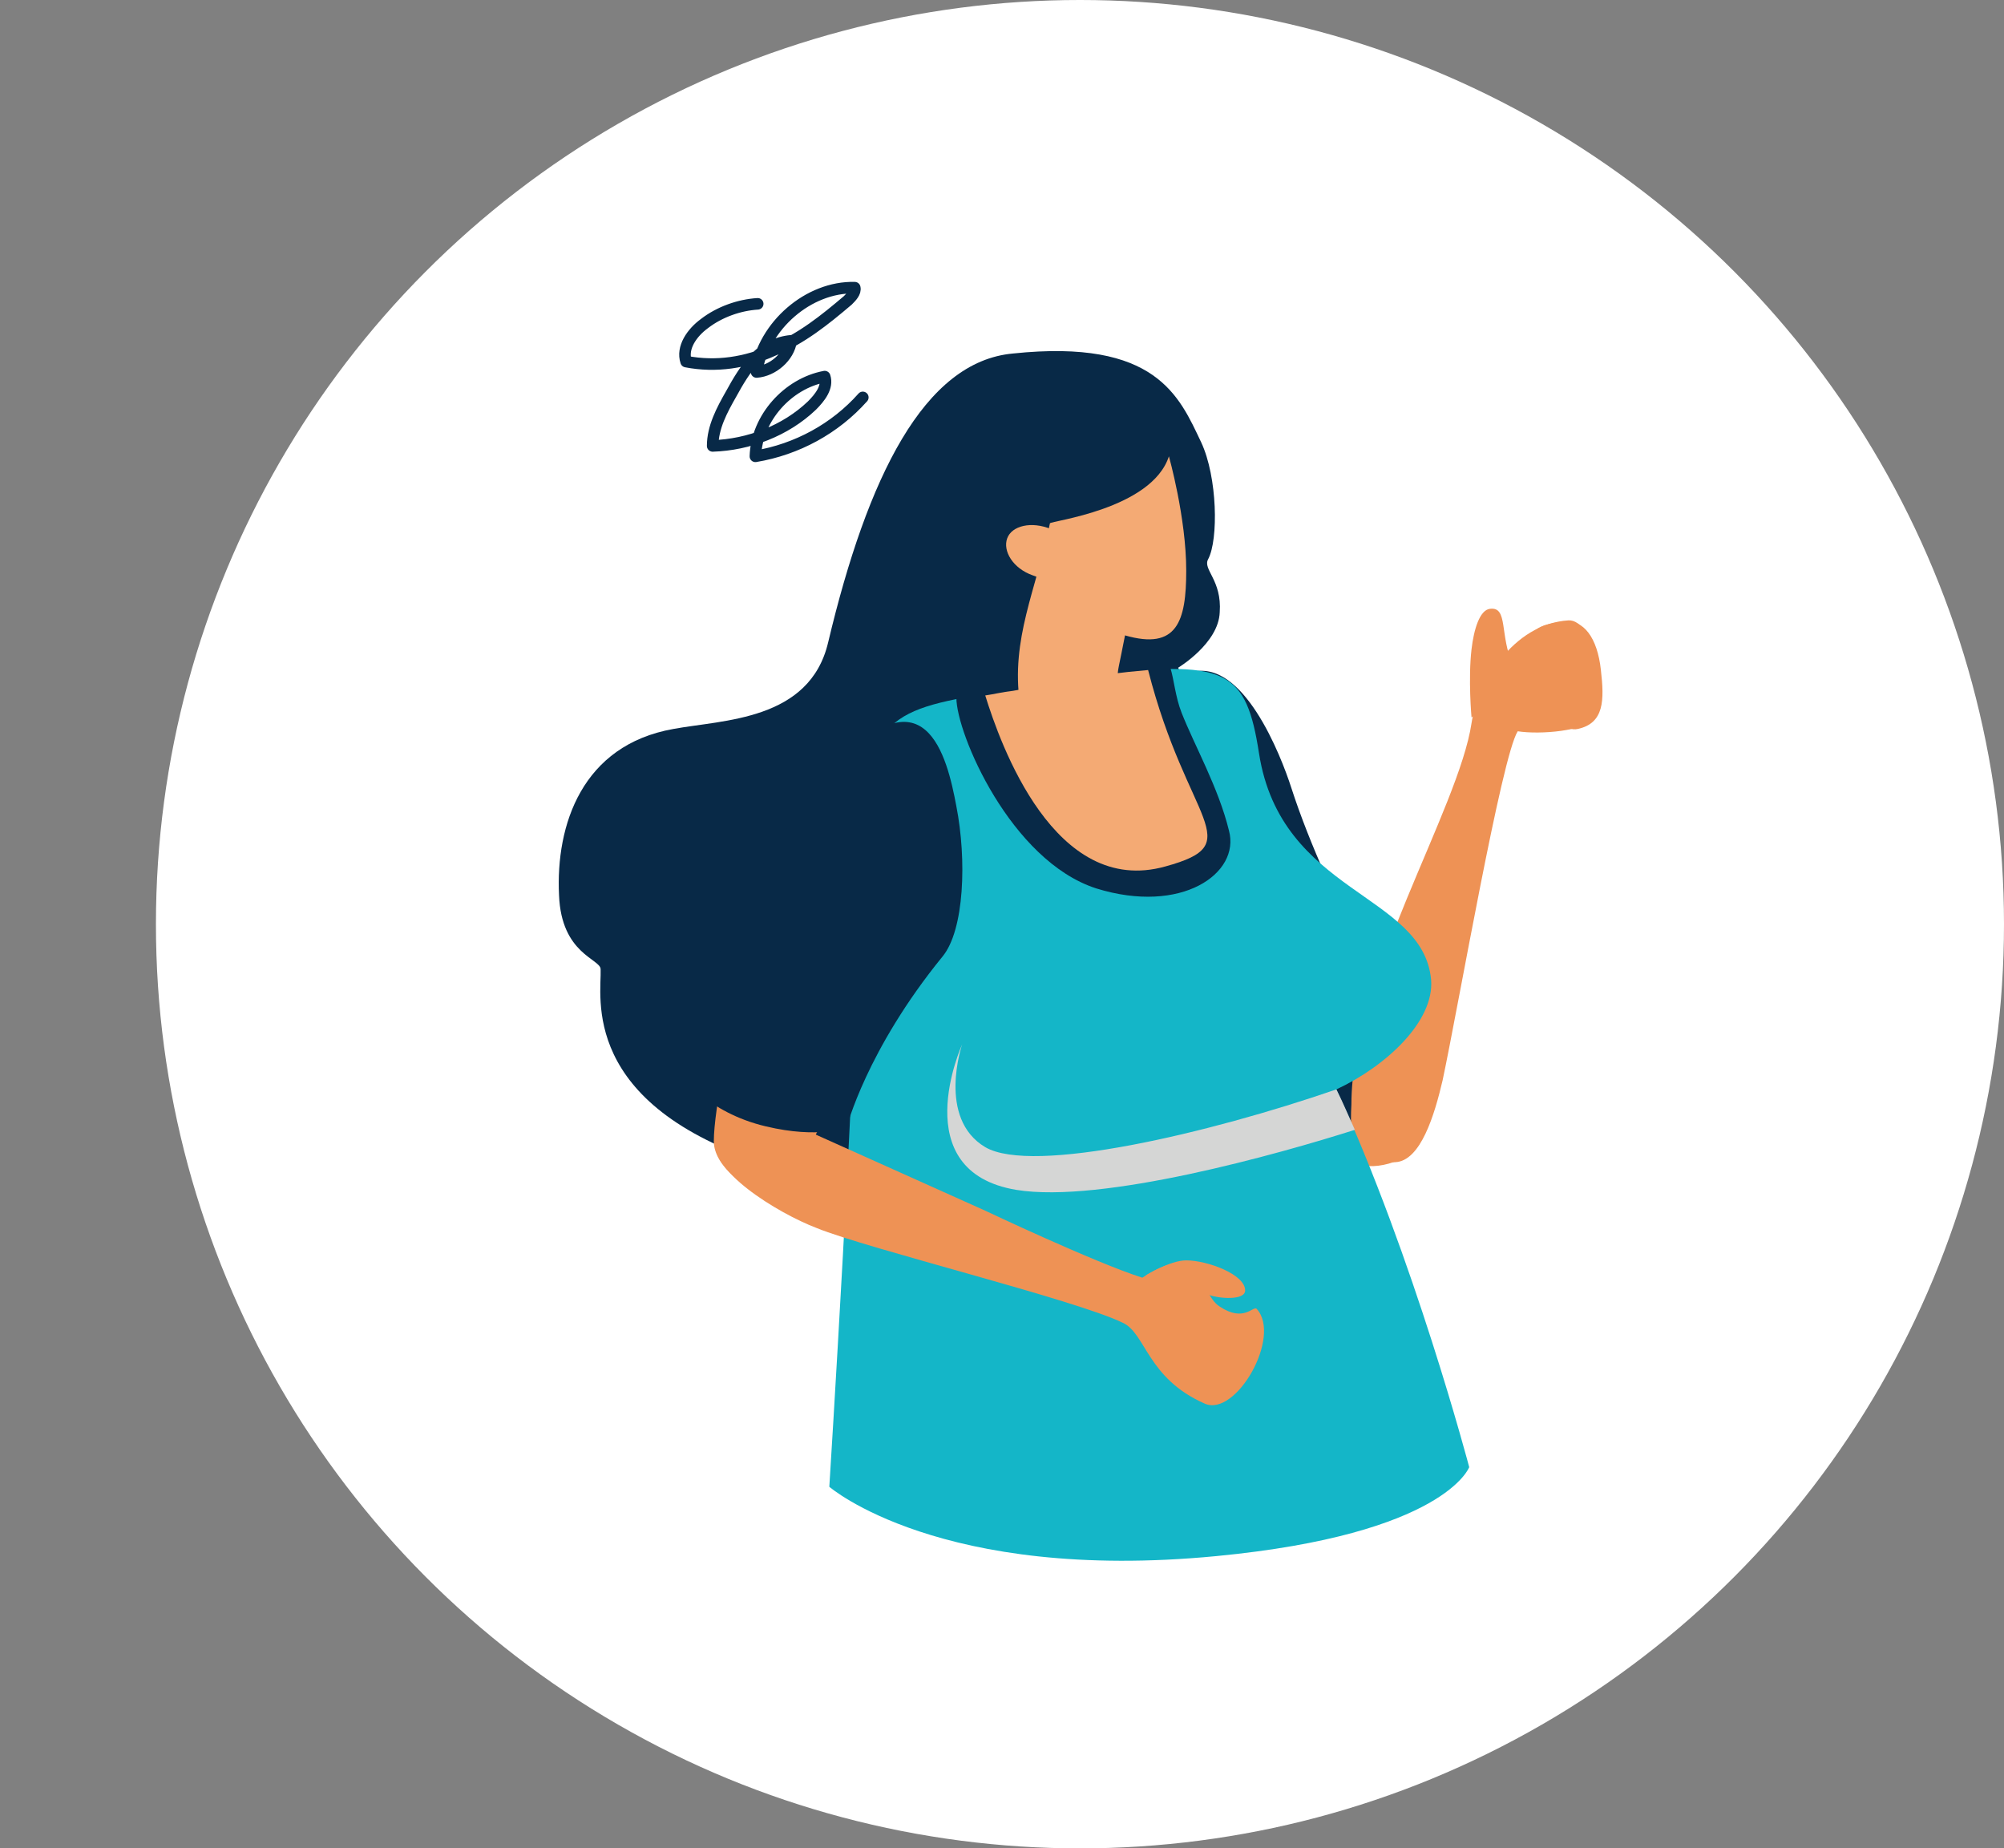 <?xml version="1.0" encoding="utf-8"?>
<!-- Generator: Adobe Illustrator 23.0.2, SVG Export Plug-In . SVG Version: 6.00 Build 0)  -->
<svg version="1.1" id="レイヤー_6" xmlns="http://www.w3.org/2000/svg" xmlns:xlink="http://www.w3.org/1999/xlink" x="0px"
	 y="0px" viewBox="0 0 173.5 160" style="enable-background:new 0 0 173.5 160;" xml:space="preserve">
<rect x="0" y="0" width="173.5" height="160" fill="#808080" stroke="none"/>
<style type="text/css">
	.st0{fill:#FFFFFF;}
	.st1{fill:#082947;}
	.st2{fill:#EE9255;}
	.st3{fill:#14B6C8;}
	.st4{fill:#F4AA74;}
	.st5{fill:#D5D6D5;}
	.st6{fill:none;stroke:#082947;stroke-linecap:round;stroke-linejoin:round;stroke-miterlimit:10;}
</style>
<g>
	<circle class="st0" cx="93.5" cy="80" r="80"/>
	<g>
		<path class="st1" d="M102,57.8c0,0,3.5-2.1,3.6-4.8c0.2-2.8-1.5-3.7-1-4.6c0.9-1.7,0.8-7.1-0.6-10.1c-1.9-4-3.9-9-16.3-7.7
			C80,31.3,75.1,41.3,71.7,55.6c-1.6,6.8-9.1,6.7-13.4,7.5c-7.9,1.4-10.2,8.3-9.9,14.4c0.2,5.1,3.6,5.5,3.6,6.4
			c0.1,2.3-1.9,11.7,14.5,16.9c9.2,2.9,20.5,3.9,33.5-4.4c13.1-8.2,11.2-22.6,7.7-28.1C104.2,62.7,102,57.8,102,57.8z"/>
		<g>
			<path class="st2" d="M109.4,93.7c0,0,5,5.2,7.5,6.8c1.8,1.1,5.1,0,6-1.5c0.9-1.6-1.8-7.6-5.6-11.8
				C114.4,84.1,109.2,92.9,109.4,93.7z"/>
			<path class="st1" d="M95.7,74.5c4.3,15,14.8,25.3,14.8,25.3s4-0.1,7.8-3.7c3.5-3.3,3.9-5.8,3.9-5.8s-7.2-12.2-10.4-22.1
				c-0.9-2.8-4.2-11.3-8.7-10C97.7,59.7,92.9,64.6,95.7,74.5z"/>
		</g>
		<g>
			<path class="st2" d="M127.4,56.2c0.2-1.7,0.7-3.4,1.6-3.5c1.6-0.2,0.8,2.3,2,4.9c0.8,1.8-3.6,4.5-3.6,4.5S127.1,58.8,127.4,56.2z
				"/>
			<path class="st2" d="M117,95.6c0-10.8,9.3-25.6,10.4-33c0.5-3.3,3.5-8.6,8.4-8.9c2.2-0.1,3.6,6.4,2.3,8.4
				c-0.8,1.2-4.8,1.5-6.7,1.2c-1.4,2.2-5.1,23.6-6.5,30.2c-0.7,3-1.9,7-4.1,7.1C117.3,100.7,116.8,99.3,117,95.6z"/>
		</g>
		<path class="st3" d="M109,65.2c-1.1-7.1-2.8-8-13.2-6.9c-3.1,0.3-5.3,0.9-8.2,1.4c-10,1.6-12.7,1.8-13,12.8
			c-0.6,21.5-2.8,56.2-2.8,56.2s9.6,8.3,33.5,6c19.8-1.9,21.9-7.7,21.9-7.7s-4.8-18.2-11.5-32.7c4.3-2,8.5-5.9,8.2-9.5
			C123.2,77.3,110.9,77.4,109,65.2z"/>
		<g>
			<path class="st2" d="M102.7,109.1c1.8,0,5.1,1.2,5.1,2.6c0,0.9-2.3,0.7-3.1,0.4c-1.2-0.3-5.5-1.7-5.5-1.7
				S101.3,109.1,102.7,109.1z"/>
			<path class="st2" d="M70.7,106.3c4.4,1.8,22.4,6.2,26.5,8.2c2,0.9,2.1,4.8,7.1,7c2.7,1.2,6.7-5.8,4.5-8.2
				c-0.3-0.3-1.1,1.2-3.2-0.2c-1.9-1.2-1.3-6-6.7-2.5c-4.1-1.3-13.6-5.8-13.6-5.8l-17.6-7.9c0,0-4.6-1.7-5.7,1.6
				C61.1,101.2,67.3,105,70.7,106.3z"/>
		</g>
		<g>
			<path class="st2" d="M63.4,88.8c0,0-1.6,7.1-1.6,10c0,2.1,2.8,4.3,4.6,4.2c1.8-0.1,5.4-5.7,6.7-11.2C74.2,87.6,64,88.2,63.4,88.8
				z"/>
			<path class="st1" d="M71.9,66.8C61.6,78.5,58.9,93,58.9,93s2.3,3.3,7.4,4.5c4.6,1.1,7,0.1,7,0.1s1.7-6.7,8.3-14.8
				c1.9-2.3,2.1-8.4,1.2-13C82,65.5,80.1,57.5,71.9,66.8z"/>
		</g>
		<g>
			<path class="st1" d="M92.4,58c-4.4,0.8-9.6-0.7-9.6,2.4c0,3.1,4.7,14.1,12.1,16.5c7.4,2.3,12.5-1.3,11.5-5
				c-0.9-3.7-3-7.4-4.1-10.2c-1.1-2.8-0.4-5.9-3.4-5.4C95.8,56.8,94.8,57.5,92.4,58z"/>
			<g>
				<path class="st4" d="M95.9,58.4c-3.1,0.3-5.3,0.9-8.2,1.4c-0.9,0.1-1.7,0.3-2.4,0.4c1.3,4.2,6,17.5,15.6,14.8
					c7.3-2,1.9-3.7-1.5-17C98.3,58.1,97.1,58.2,95.9,58.4z"/>
				<g>
					<g>
						<g>
							<path class="st4" d="M88.3,60.9c-0.8-5.6,1.4-9.8,2.6-15.6c0-0.2,8.8-1.2,10.3-5.8c0,0,1.5,5.3,1.5,9.9
								c0,4.4-0.8,6.9-5.3,5.6c-0.5,2.6-0.7,3.2-0.6,3.5c1.1,3.6-0.3,7.1-1.9,7.7C93.1,66.8,89.3,67.7,88.3,60.9z"/>
							<path class="st4" d="M87.2,46.6c-0.4,1.1,0.5,2.6,2.2,3.2c1.7,0.7,3.4,0.3,3.8-0.8c0.4-1.1-0.5-2.6-2.2-3.2
								C89.3,45.1,87.6,45.5,87.2,46.6z"/>
						</g>
					</g>
				</g>
			</g>
		</g>
		<path class="st2" d="M135.4,53.8c-1.6,0.2-3.4,0.5-2.6,2.4c0.8,1.9,1.6,7.4,3.8,6.9c2.3-0.5,2.3-2.5,2-5.1
			C138.3,55.2,137.1,53.6,135.4,53.8z"/>
		<path class="st5" d="M88,103c-9.7-1.6-4.7-12.6-4.7-12.6s-2.2,6.4,2,8.9c4.1,2.4,19.4-1.2,30.4-5c0.6,1.2,1.1,2.4,1.6,3.5
			C110.7,99.9,95.4,104.2,88,103z"/>
		<path class="st6" d="M74.7,34.4c-2.4,2.7-5.7,4.5-9.3,5.1c0.1-3.3,2.8-6.3,6-6.9c0.3,0.9-0.4,1.8-1.1,2.5
			c-2.3,2.2-5.5,3.4-8.6,3.5c0-1.6,0.8-3.1,1.6-4.5c0.6-1.1,1.2-2.1,2-3s2-1.5,3.2-1.6c-0.2,1.4-1.6,2.6-3,2.7
			c0.6-4,4.5-7.4,8.5-7.3c0.1,0.4-0.3,0.8-0.6,1.1c-2,1.7-4,3.3-6.4,4.3c-2.4,1.1-5,1.5-7.6,1C59,30.1,59.9,28.8,61,28
			c1.3-1,3-1.6,4.6-1.7"/>
	</g>
</g>
</svg>
